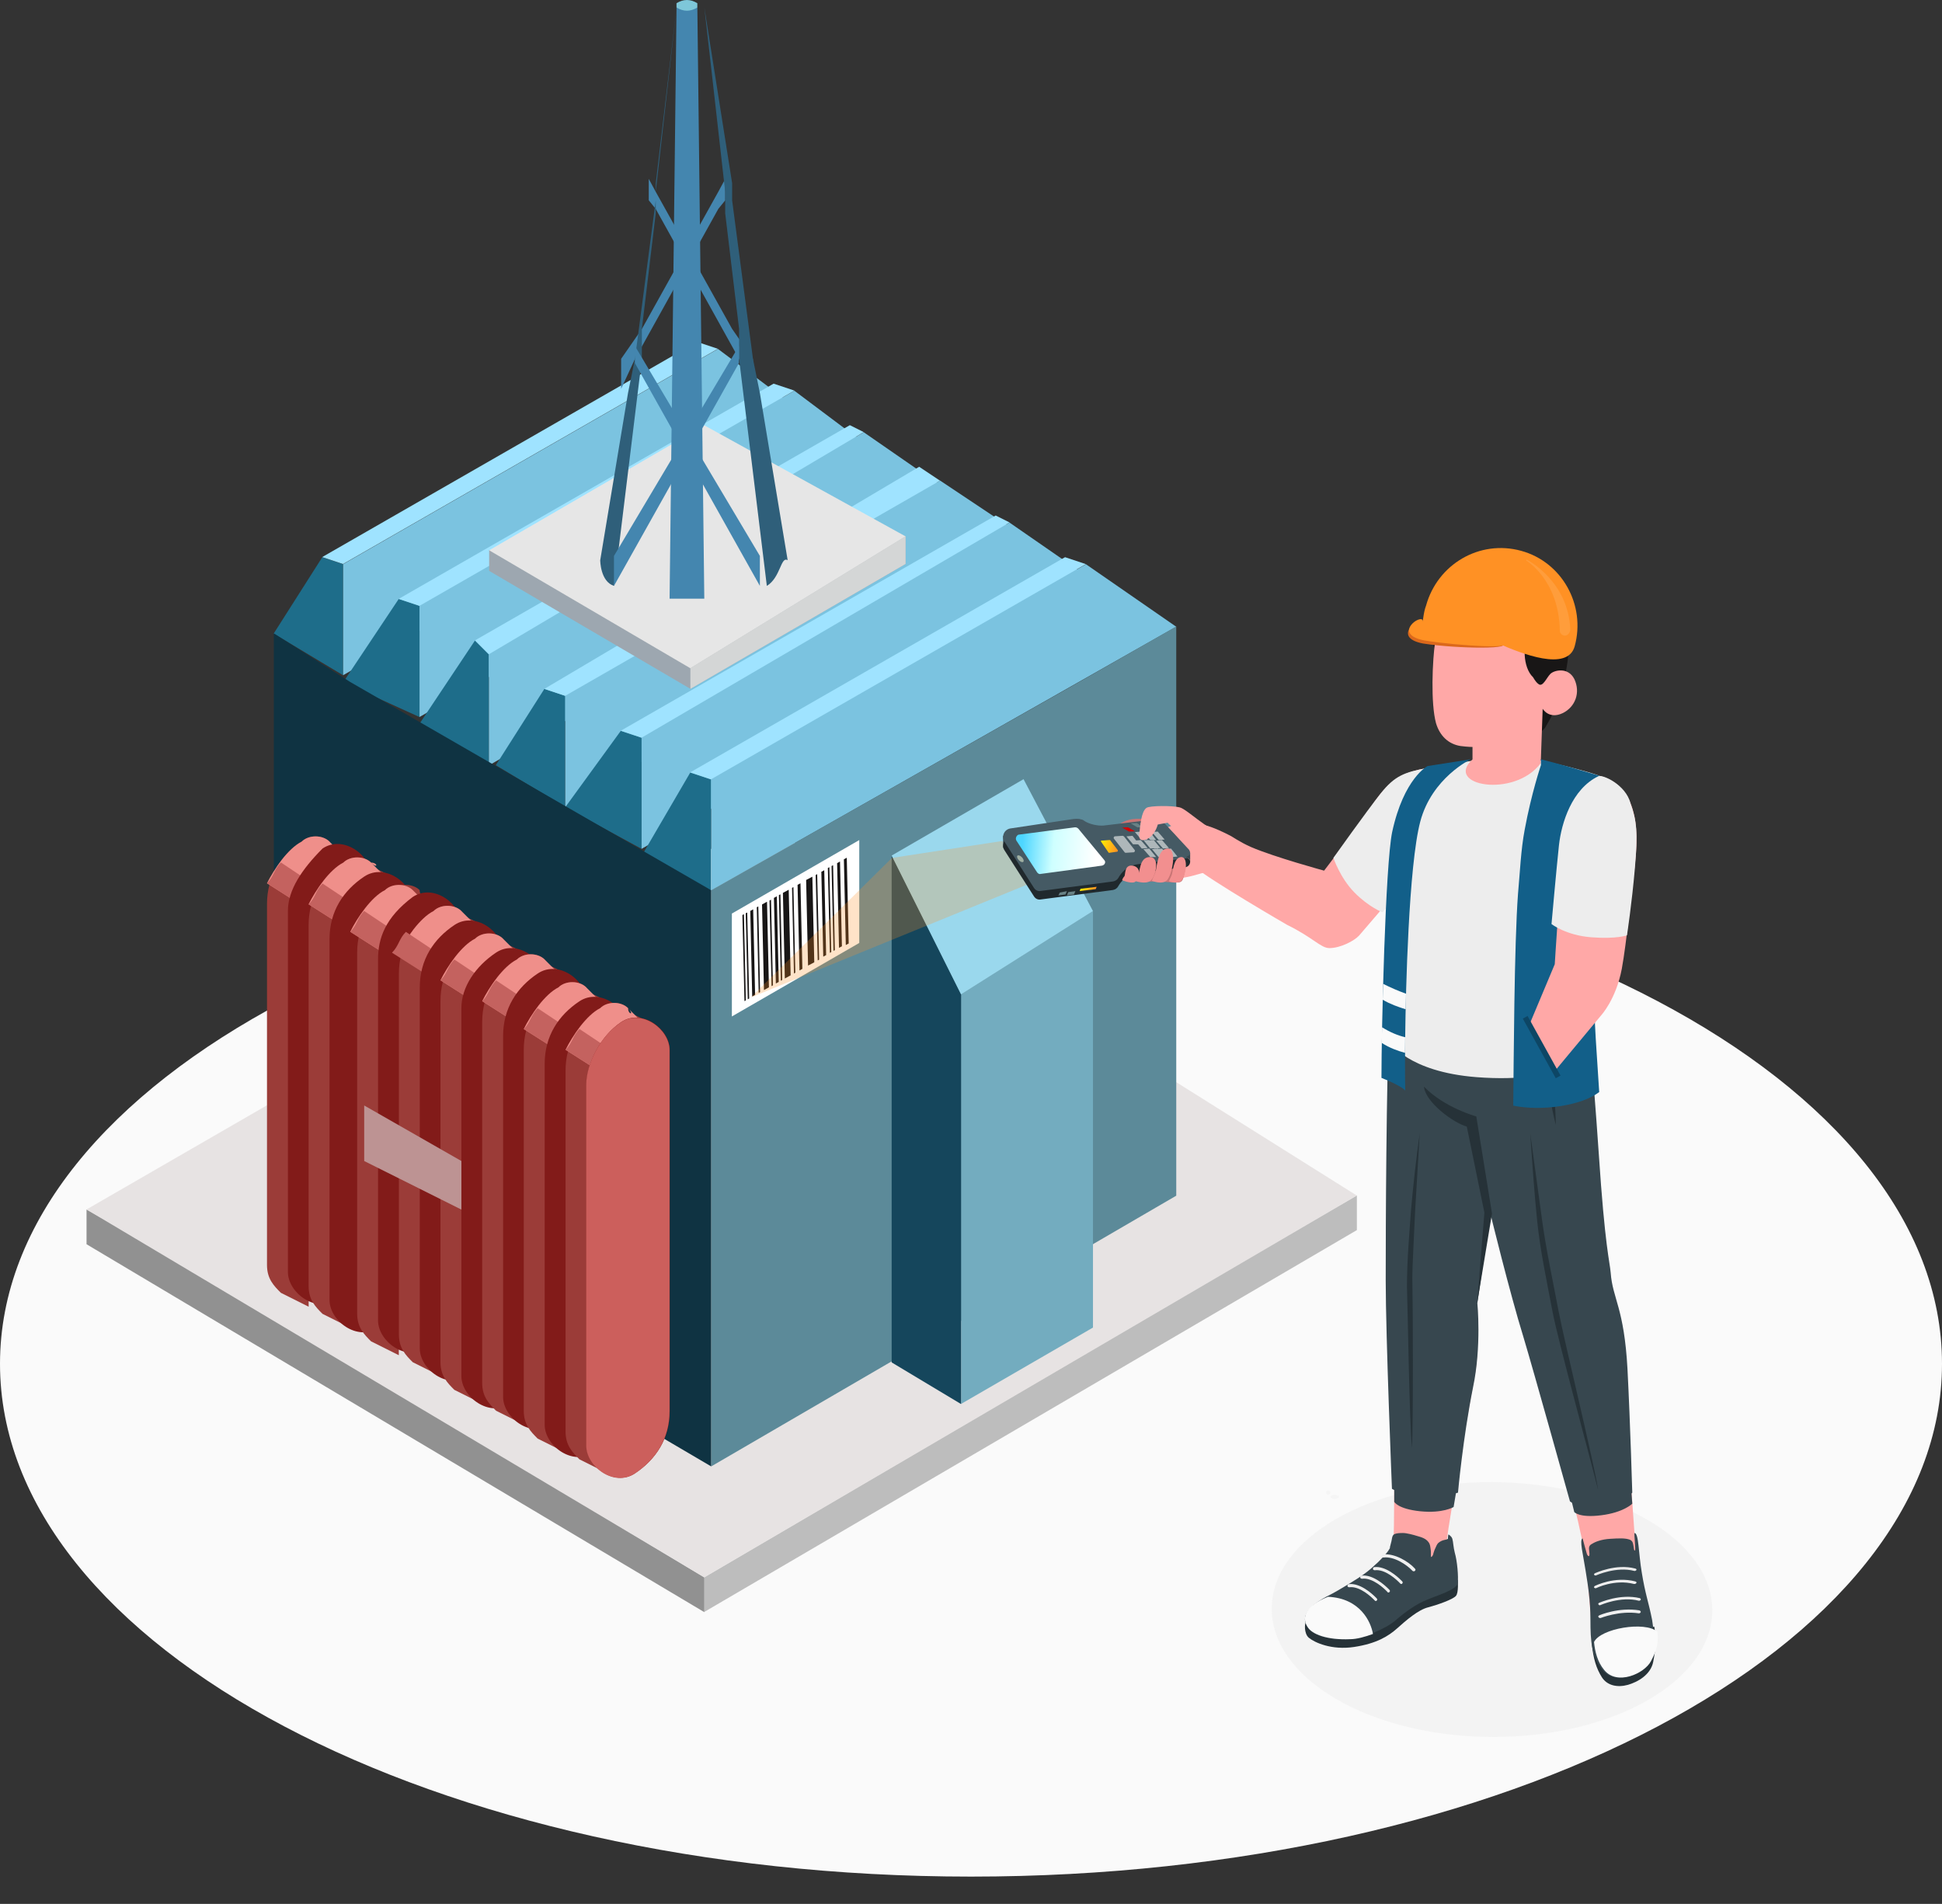 <svg width="356" height="349" viewBox="0 0 356 349" fill="none" xmlns="http://www.w3.org/2000/svg">
<rect x="0" y="0" width="356" height="349" fill="#333333" stroke="none"/>
<path d="M178 344C276.273 344 356 301.956 356 250C356 198.044 276.273 156 178 156C79.727 156 0 198.044 0 250C0 301.956 79.727 344 178 344Z" fill="#FAFAFA"/>
<path d="M224.56 233.123L129.121 289.113V295.476L248.737 225.488V219.125L224.56 233.123Z" fill="#BDBDBD"/>
<path d="M129.117 289.162V295.525L15.863 228.081V221.719L36.223 233.171L129.117 289.162Z" fill="#919191"/>
<path d="M248.733 219.161L129.117 289.149L15.863 221.706L139.297 150.445L248.733 219.161Z" fill="#E7E3E3"/>
<path d="M62.893 123.781L50.168 116.146L59.075 102.148L62.893 103.421V123.781Z" fill="#1E6D8A"/>
<path d="M131.618 63.965L62.902 103.413V123.773L146.888 75.417L131.618 63.965Z" fill="#7BC3E0"/>
<path d="M62.882 103.389L59.065 102.116L127.78 62.668L131.598 63.941L62.882 103.389Z" fill="#9FE3FF"/>
<path d="M76.902 131.441L62.904 125.079L73.085 109.809L76.902 111.081V131.441Z" fill="#1E6D8A"/>
<path d="M145.62 71.625L76.904 111.073V131.433L160.89 83.078L145.62 71.625Z" fill="#7BC3E0"/>
<path d="M76.915 111.049L73.098 109.776L141.813 70.328L145.631 71.601L76.915 111.049Z" fill="#9FE3FF"/>
<path d="M89.612 140.323L76.887 132.688L87.067 117.418L89.612 119.963V140.323Z" fill="#1E6D8A"/>
<path d="M158.337 79.234L89.621 119.955V140.315L174.88 90.687L158.337 79.234Z" fill="#7BC3E0"/>
<path d="M89.621 119.93L87.076 117.386L155.792 77.938L158.337 79.21L89.621 119.93Z" fill="#9FE3FF"/>
<path d="M103.612 147.91L90.887 140.275L99.794 126.277L103.612 127.55V147.91Z" fill="#1E6D8A"/>
<path d="M172.337 88.094L103.621 127.542V147.902L187.607 98.274L172.337 88.094Z" fill="#7BC3E0"/>
<path d="M103.601 127.555L99.783 126.283L168.499 85.562L172.317 88.108L103.601 127.555Z" fill="#9FE3FF"/>
<path d="M117.615 155.609L103.617 147.974L113.797 133.977L117.615 135.249V155.609Z" fill="#1E6D8A"/>
<path d="M185.06 95.793L117.617 135.241V155.601L201.603 107.246L185.06 95.793Z" fill="#7BC3E0"/>
<path d="M117.628 135.217L113.811 133.944L182.526 94.496L185.071 95.769L117.628 135.217Z" fill="#9FE3FF"/>
<path d="M130.352 163.25L117.627 156.887L126.535 141.617L130.352 142.89V163.25Z" fill="#1E6D8A"/>
<path d="M199.077 103.434L130.361 142.882V163.242L215.62 114.886L199.077 103.434Z" fill="#7BC3E0"/>
<path d="M130.341 142.857L126.523 141.585L195.239 102.137L199.057 103.409L130.341 142.857Z" fill="#9FE3FF"/>
<path d="M197.81 125.016L130.367 163.192V268.81L215.626 219.182V114.836L197.81 125.016Z" fill="#5C8A99"/>
<path d="M130.362 163.185V268.803L50.193 221.72V116.102L64.191 125.009L130.362 163.185Z" fill="#0F3342"/>
<path d="M176.184 182.274V257.352L200.361 243.355V167.004L176.184 182.274Z" fill="#73ACBF"/>
<path d="M134.164 168.593V180.046L155.889 168.683V157.23L134.164 168.593Z" fill="#73ACBF"/>
<path d="M176.18 182.302L163.455 156.852V249.745L176.18 257.38V182.302Z" fill="#15465C"/>
<path d="M163.455 156.83L187.633 142.832L200.358 167.01L176.18 182.28L163.455 156.83Z" fill="#9AD8ED"/>
<path d="M64.216 156.82L61.67 155.547C61.67 155.547 60.398 155.547 60.398 154.275C59.126 153.002 56.58 153.002 55.308 154.275C51.49 156.82 48.945 160.637 48.945 165.727V231.898C48.945 234.443 50.218 235.716 51.49 236.988L56.581 239.533V236.988C56.581 236.988 56.58 236.988 57.853 236.988C61.67 234.443 64.216 230.626 64.216 225.536V160.637V156.82Z" fill="#9B3C38"/>
<path d="M60.398 154.275C59.126 153.002 56.58 153.002 55.308 154.275C52.763 155.547 50.218 159.365 48.945 161.91L62.943 170.817V160.637V156.82L60.398 154.275Z" fill="#EF8F8A"/>
<path d="M51.49 158.098C50.218 159.37 50.218 160.643 48.945 161.915L62.943 170.823V165.733L51.49 158.098Z" fill="#C4625F"/>
<path d="M52.779 166.984V233.154C52.779 236.972 57.869 240.79 61.687 238.245C65.504 235.7 68.049 231.882 68.049 226.792V160.621C68.049 156.804 62.959 152.986 59.142 155.531C55.324 159.349 52.779 163.166 52.779 166.984Z" fill="#821B19"/>
<path d="M71.844 160.671L69.299 159.399C69.299 159.399 68.027 159.399 68.027 158.126C66.754 156.854 64.209 156.854 62.937 158.126C59.119 160.671 56.574 164.489 56.574 169.579V235.75C56.574 238.295 57.847 239.567 59.119 240.84L64.209 243.385V240.84C64.209 240.84 64.209 240.84 65.482 240.84C69.299 238.295 71.844 234.477 71.844 229.387V164.489V160.671Z" fill="#9B3C38"/>
<path d="M68.027 158.126C66.754 156.854 64.209 156.854 62.937 158.126C60.392 159.399 57.847 163.216 56.574 165.761L70.572 174.669V164.489V160.671L68.027 158.126C69.299 159.399 69.299 158.126 68.027 158.126Z" fill="#EF8F8A"/>
<path d="M59.119 161.953C57.847 163.226 57.847 164.498 56.574 165.771L70.572 174.678V169.588L59.119 161.953Z" fill="#C4625F"/>
<path d="M60.408 172.136V238.307C60.408 242.124 65.498 245.942 69.316 243.397C73.133 240.852 75.678 237.034 75.678 231.944V165.773C75.678 161.956 70.588 158.138 66.771 160.683C62.953 163.228 60.408 167.046 60.408 172.136Z" fill="#821B19"/>
<path d="M80.743 165.71L78.198 164.438C78.198 164.438 76.925 164.438 76.925 163.165C75.653 161.893 73.108 161.893 71.835 163.165C68.018 165.71 65.473 169.528 65.473 174.618V240.789C65.473 243.334 66.745 244.606 68.018 245.879L73.108 248.424V245.879C73.108 245.879 73.108 245.879 74.38 245.879C78.198 243.334 80.743 239.516 80.743 234.426V169.528V165.71Z" fill="#9B3C38"/>
<path d="M75.66 163.165C74.387 161.893 71.842 161.893 70.57 163.165C68.025 164.438 65.48 168.255 64.207 170.8L78.205 179.708V169.528V165.71L75.66 163.165C76.932 163.165 76.932 163.165 75.66 163.165Z" fill="#EF8F8A"/>
<path d="M66.752 166.988C65.48 168.261 65.48 169.533 64.207 170.806L78.205 179.713V174.623L66.752 166.988Z" fill="#C4625F"/>
<path d="M69.301 175.874V242.045C69.301 245.863 74.391 249.68 78.208 247.135C82.026 244.59 84.571 240.773 84.571 235.683V169.512C84.571 165.694 79.481 161.877 75.663 164.422C70.573 168.239 69.301 172.057 69.301 175.874Z" fill="#821B19"/>
<path d="M88.395 169.542L85.85 168.27C85.85 168.27 84.578 168.27 84.578 166.997C83.305 165.725 80.76 165.725 79.488 166.997C75.67 169.542 73.125 173.36 73.125 178.45V244.621C73.125 247.166 74.397 248.438 75.67 249.711L80.76 252.256V249.711C80.76 249.711 80.76 249.711 82.033 249.711C85.85 247.166 88.395 243.348 88.395 238.258V173.36V169.542Z" fill="#9B3C38"/>
<path d="M84.578 166.997C83.305 165.725 80.76 165.725 79.488 166.997C76.942 168.27 74.397 172.087 73.125 174.632L87.123 183.54V173.36V169.542L84.578 166.997Z" fill="#EF8F8A"/>
<path d="M74.404 170.82C73.132 172.093 73.132 173.365 71.859 174.638L85.857 183.545V178.455L74.404 170.82Z" fill="#C4625F"/>
<path d="M76.953 181.007V247.178C76.953 250.995 82.043 254.813 85.861 252.268C89.678 249.723 92.224 245.905 92.224 240.815V174.645C92.224 170.827 87.133 167.009 83.316 169.555C79.498 172.1 76.953 175.917 76.953 181.007Z" fill="#821B19"/>
<path d="M96.014 174.605L93.469 173.332C93.469 173.332 92.197 173.332 92.197 172.06C90.924 170.787 88.379 170.787 87.107 172.06C83.289 174.605 80.744 178.422 80.744 183.513V249.683C80.744 252.228 82.017 253.501 83.289 254.773L88.379 257.318V254.773C88.379 254.773 88.379 254.773 89.652 254.773C93.469 252.228 96.014 248.411 96.014 243.321V178.422V174.605Z" fill="#9B3C38"/>
<path d="M92.197 172.06C90.924 170.787 88.379 170.787 87.107 172.06C84.562 173.332 82.017 177.15 80.744 179.695L94.742 188.603V178.422V174.605L92.197 172.06Z" fill="#EF8F8A"/>
<path d="M83.289 175.883C82.017 177.155 82.017 178.428 80.744 179.7L94.742 188.608V183.518L83.289 175.883Z" fill="#C4625F"/>
<path d="M84.578 184.797V252.24C84.578 256.058 89.668 259.876 93.486 257.33C97.303 254.785 99.848 250.968 99.848 245.878V179.707C99.848 175.89 94.758 172.072 90.941 174.617C87.123 177.162 84.578 180.98 84.578 184.797Z" fill="#821B19"/>
<path d="M103.663 178.433L101.118 177.16C101.118 177.16 99.845 177.16 99.845 175.888C98.573 174.615 96.028 174.615 94.755 175.888C90.938 178.433 88.393 182.251 88.393 187.341V253.511C88.393 256.056 89.665 257.329 90.938 258.601L96.028 261.146V258.601C96.028 258.601 96.028 258.601 97.3 258.601C101.118 256.056 103.663 252.239 103.663 247.149V182.251V178.433Z" fill="#9B3C38"/>
<path d="M99.845 175.888C98.573 174.615 96.028 174.615 94.755 175.888C92.21 177.16 89.665 180.978 88.393 183.523L102.39 192.431V182.251V178.433L99.845 175.888C99.845 177.16 99.845 177.16 99.845 175.888Z" fill="#EF8F8A"/>
<path d="M90.938 179.711C89.665 180.983 89.665 182.256 88.393 183.528L102.39 192.436V187.346L90.938 179.711Z" fill="#C4625F"/>
<path d="M92.227 189.898V256.069C92.227 259.886 97.317 263.704 101.134 261.159C104.952 258.614 107.497 254.796 107.497 249.706V183.535C107.497 179.718 102.407 175.9 98.589 178.445C94.772 180.99 92.227 184.808 92.227 189.898Z" fill="#821B19"/>
<path d="M111.284 183.538L108.739 182.266C108.739 182.266 107.466 182.266 107.466 180.993C106.194 179.721 103.649 179.721 102.376 180.993C98.559 183.538 96.014 187.356 96.014 192.446V258.617C96.014 261.162 97.286 262.434 98.559 263.707L103.649 266.252V263.707C103.649 263.707 103.649 263.707 104.921 263.707C108.739 261.162 111.284 257.344 111.284 252.254V187.356V183.538Z" fill="#9B3C38"/>
<path d="M107.466 180.993C106.194 179.721 103.649 179.721 102.376 180.993C99.831 182.266 97.286 186.083 96.014 188.629L110.011 197.536V187.356V183.538L107.466 180.993Z" fill="#EF8F8A"/>
<path d="M98.559 184.816C97.286 186.089 97.286 187.361 96.014 188.634L110.011 197.542V192.452L98.559 184.816Z" fill="#C4625F"/>
<path d="M99.848 195.003V261.174C99.848 264.992 104.938 268.809 108.755 266.264C112.573 263.719 115.118 259.901 115.118 254.811V188.641C115.118 184.823 110.028 181.006 106.21 183.551C102.393 186.096 99.848 189.913 99.848 195.003Z" fill="#821B19"/>
<path d="M118.946 187.343L116.401 186.071C116.401 186.071 115.128 186.071 115.128 184.798C113.856 183.526 111.311 183.526 110.038 184.798C106.221 187.343 103.676 191.161 103.676 196.251V262.422C103.676 264.967 104.948 266.239 106.221 267.512L111.311 270.057V267.512C111.311 267.512 111.311 267.512 112.583 267.512C116.401 264.967 118.946 261.149 118.946 256.059V191.161V187.343Z" fill="#9B3C38"/>
<path d="M115.128 184.798C113.856 183.526 111.311 183.526 110.038 184.798C107.493 186.071 104.948 189.888 103.676 192.433L117.674 201.341V191.161V187.343L115.128 184.798C116.401 186.071 115.128 186.071 115.128 184.798Z" fill="#EF8F8A"/>
<path d="M106.221 188.621C104.948 189.894 104.948 191.166 103.676 192.439L117.674 201.346V196.256L106.221 188.621Z" fill="#C4625F"/>
<path d="M107.51 198.808V264.979C107.51 268.796 112.6 272.614 116.417 270.069C120.235 267.524 122.78 263.706 122.78 258.616V192.445C122.78 188.628 117.69 184.81 113.872 187.355C110.055 189.9 107.51 194.99 107.51 198.808Z" fill="#821B19"/>
<path d="M84.579 212.825V221.732L66.764 212.825V202.645L84.579 212.825Z" fill="#BD9393"/>
<path d="M107.469 198.851V265.022C107.469 268.839 112.559 272.657 116.376 270.112C120.194 267.567 122.739 263.749 122.739 258.659V192.488C122.739 188.671 117.649 184.853 113.831 187.398C110.014 189.943 107.469 195.033 107.469 198.851Z" fill="#CC5F5C"/>
<path d="M126.571 126.28L89.668 104.648V100.83L166.019 98.285V103.375L126.571 126.28Z" fill="#9DA7B0"/>
<path d="M126.571 122.507L89.668 100.874L129.116 77.969L166.019 98.329L126.571 122.507Z" fill="#E6E6E6"/>
<path d="M126.562 122.463V126.28L166.01 103.375V98.285L126.562 122.463Z" fill="#D4D6D6"/>
<path d="M132.953 36.716L131.68 38.287L116.41 65.775L113.865 71.272V65.775L117.683 60.277L131.68 35.145L132.953 32.789V36.716Z" fill="#4486AF"/>
<path d="M138.015 71.272L135.47 65.775L120.2 38.287L118.928 36.716V32.789L120.2 35.145L134.198 60.277L138.015 65.775V71.272Z" fill="#4486AF"/>
<path d="M124.029 1.379L120.211 35.15V39.077L117.666 60.282V65.779L112.576 107.404C110.031 106.619 110.031 102.692 110.031 102.692L115.121 72.062L116.394 65.779L120.211 36.721V33.579L124.029 1.379Z" fill="#2F5F7A"/>
<path d="M140.574 107.404L135.484 65.779V60.282L132.939 39.077V35.15L129.121 1.379L134.211 33.579V36.721L138.029 65.779L139.301 72.062L144.391 102.692C143.119 101.906 143.119 105.833 140.574 107.404Z" fill="#2F5F7A"/>
<path d="M129.109 109.744C127.836 109.744 126.564 109.744 125.291 109.744C124.019 109.744 122.746 109.744 122.746 109.744L124.019 1.363H127.836L129.109 109.744Z" fill="#4486AF"/>
<path d="M124.014 0.589C125.286 -0.196 126.559 -0.196 127.831 0.589V1.374C126.559 2.16 125.286 2.16 124.014 1.374V0.589C124.014 1.374 124.014 1.374 124.014 0.589Z" fill="#7EC7D9"/>
<path d="M112.551 107.403L135.456 66.563V63.422L112.551 101.905V107.403Z" fill="#4486AF"/>
<path d="M139.298 107.403L116.393 66.563V63.422L139.298 101.905V107.403Z" fill="#4486AF"/>
<path d="M157.516 172.853L134.164 186.325V167.464L157.516 153.992V172.853Z" fill="white"/>
<path d="M146.739 161.913L146.206 162.202L146.559 177.895L147.091 177.606L146.739 161.913ZM137.081 183.18L137.335 183.035L136.981 167.273L136.702 167.418L137.081 183.18ZM138.071 166.692L137.539 166.982L137.891 182.675L138.423 182.385L138.071 166.692ZM141.44 180.766L141.694 180.621L141.341 164.928L141.062 165.074L141.44 180.766ZM136.473 183.518L136.726 183.373L136.372 167.587L136.093 167.733L136.473 183.518ZM142.405 164.303L141.873 164.592L142.225 180.285L142.757 179.995L142.405 164.303ZM143.064 163.94L142.785 164.086L143.137 179.779L143.39 179.634L143.064 163.94ZM139.009 166.162L138.73 166.307L139.082 182L139.335 181.855L139.009 166.162ZM140.605 165.292L139.693 165.799L140.045 181.492L140.958 180.985L140.605 165.292ZM152.72 158.606L152.441 158.751L152.79 174.305L153.043 174.16L152.72 158.606ZM149.904 176.06L150.158 175.916L149.806 160.246L149.527 160.391L149.904 176.06ZM152.131 174.667L152.384 174.523L152.035 158.969L151.756 159.114L152.131 174.667ZM151.098 159.522L150.566 159.812L150.915 175.366L151.447 175.076L151.098 159.522ZM153.804 173.75L154.336 173.46L153.987 157.929L153.455 158.219L153.804 173.75ZM154.697 157.519L155.049 173.235L155.582 172.946L155.229 157.23L154.697 157.519ZM145.545 178.451L145.798 178.306L145.446 162.613L145.193 162.758L145.545 178.451ZM148.129 177.003L149.27 176.399L148.918 160.706L147.777 161.31L148.129 177.003ZM144.584 163.096L143.52 163.675L143.872 179.368L144.937 178.789L144.584 163.096Z" fill="#181616"/>
<path opacity="0.25" d="M313.889 295.261C313.959 282.36 295.937 271.803 273.635 271.682C251.334 271.561 233.199 281.921 233.129 294.823C233.059 307.725 251.081 318.282 273.382 318.403C295.684 318.524 313.819 308.163 313.889 295.261Z" fill="#E0E0E0"/>
<path d="M183.698 154.168L163.508 157.266L137.629 182.844L188.563 162.046L188.298 160.718C188.475 159.479 187.856 158.24 186.971 157.266C185.91 155.938 185.202 155.584 183.698 154.168Z" fill="#FF9124" fill-opacity="0.25"/>
<path d="M184.019 155.549L183.889 155.298V153.211H184.668L184.019 155.549Z" fill="#37474F"/>
<path d="M225.319 155.924C225.409 158.746 231.166 157.036 218.931 160.457C212.184 162.339 210.385 159.003 210.385 156.18C210.385 153.358 213.623 150.963 217.762 150.877C221.9 150.792 225.319 153.101 225.319 155.924Z" fill="#FFA8A7"/>
<path d="M217.224 159.655C216.531 162.964 216.964 161.354 208.999 161.622C200.687 160.192 207.44 159.029 203.371 154.111C204.064 150.803 206.921 149.372 211.336 150.445C214.453 151.339 218.263 154.737 217.224 159.655Z" fill="#C97575"/>
<path d="M261.816 140.742C257.506 141.535 254.955 142.504 251.525 147.615C248.622 151.932 242.729 159.598 242.729 159.598C242.729 159.598 233.669 157.131 229.359 155.28C226.984 154.223 226.104 153.43 225.137 152.99C215.373 148.055 218.628 154.047 217.396 156.25C218.276 157.483 216.517 157.395 218.716 158.717C221.97 161.448 235.941 169.534 235.941 169.534C240.766 171.903 242.119 173.796 243.703 173.796C245.726 173.796 248.27 172.462 249.15 171.493C252.58 167.528 259.705 159.157 259.705 159.157L261.816 140.742Z" fill="#FFA8A7"/>
<path d="M218.177 157.927C218.177 158.449 217.824 158.883 217.293 158.97C213.932 159.405 210.659 159.666 208.536 160.014C206.501 160.275 205.44 161.666 204.998 162.449C204.821 162.797 204.467 163.057 204.025 163.144L190.756 164.884C190.225 164.971 189.783 164.71 189.518 164.275L184.122 155.84C183.768 155.318 183.857 154.709 184.122 154.188C184.387 153.753 184.741 153.492 185.272 153.405L196.329 151.753C196.771 151.666 197.744 151.579 198.098 151.753C198.363 151.753 198.629 151.927 198.717 152.014C199.602 152.622 201.194 152.97 202.255 152.883L206.855 152.361L207.651 152.275L208.093 152.188L209.066 152.101L209.863 152.014L210.393 151.927L210.836 151.84H210.924L211.632 151.753H211.72C212.162 151.753 212.693 151.927 212.959 152.275L217.027 156.622L217.558 157.144L217.735 157.318C218.089 157.492 218.177 157.753 218.177 157.927Z" fill="#20292D"/>
<path d="M218.177 156.41C218.177 156.76 218 157.022 217.734 157.198C217.645 157.285 217.467 157.373 217.29 157.373C213.917 157.81 210.722 158.073 208.592 158.423C206.551 158.686 205.486 160.086 205.042 160.874C204.864 161.224 204.509 161.487 204.066 161.574L190.752 163.325C190.22 163.412 189.776 163.15 189.51 162.712L184.096 154.221C183.563 153.259 184.096 152.033 185.25 151.858L196.344 150.195C196.788 150.107 197.764 150.02 198.119 150.195C198.385 150.195 198.652 150.37 198.74 150.457C199.628 151.07 201.225 151.42 202.29 151.333L211.876 150.195C212.408 150.107 212.941 150.282 213.296 150.72L218 155.797C218.089 155.972 218.177 156.147 218.177 156.41Z" fill="#455A64"/>
<path d="M186.332 154.107L190.141 159.948C190.314 160.117 190.487 160.287 190.747 160.202L202.001 158.678C202.521 158.594 202.78 158.001 202.434 157.663L197.673 151.906C197.5 151.737 197.326 151.652 197.067 151.652L186.678 153.007C186.332 153.176 186.072 153.684 186.332 154.107Z" fill="url(#paint0_linear_1365_5791)"/>
<path d="M201.85 154.293L203.18 156.224C203.18 156.326 203.275 156.326 203.37 156.326L204.795 156.123C204.89 156.123 204.985 155.92 204.89 155.818L203.56 154.09C203.56 153.988 203.465 153.988 203.37 153.988L202.04 154.09C201.85 154.09 201.755 154.09 201.85 154.293Z" fill="url(#paint1_linear_1365_5791)"/>
<path d="M210.872 157.109L209.605 155.655L210.677 155.551L211.943 157.109H210.872Z" fill="#AEB7BA"/>
<path d="M209.313 155.551L208.047 154.09L209.118 153.992L210.385 155.453L209.313 155.551Z" fill="#AEB7BA"/>
<path d="M207.704 154.77L206.488 153.315L207.61 153.211L208.826 154.77H207.704Z" fill="#AEB7BA"/>
<path d="M212.378 157.109L211.162 155.648L212.284 155.551L213.5 157.012L212.378 157.109Z" fill="#AEB7BA"/>
<path d="M210.872 155.551L209.605 153.992H210.677L211.943 155.447L210.872 155.551Z" fill="#AEB7BA"/>
<path d="M209.313 153.992L208.047 152.531L209.118 152.434L210.385 153.895L209.313 153.992Z" fill="#AEB7BA"/>
<path d="M213.208 157.109L211.941 155.648L213.013 155.551L214.279 157.012L213.208 157.109Z" fill="#AEB7BA"/>
<path d="M211.598 155.551L210.383 154.09L211.505 153.992L212.721 155.453L211.598 155.551Z" fill="#AEB7BA"/>
<path d="M210.872 153.992L209.605 152.538L210.774 152.434L211.943 153.992H210.872Z" fill="#AEB7BA"/>
<path d="M214.768 157.109L213.502 155.648L214.671 155.551L215.84 157.012L214.768 157.109Z" fill="#AEB7BA"/>
<path d="M213.208 155.551L211.941 154.096L213.013 153.992L214.279 155.447L213.208 155.551Z" fill="#AEB7BA"/>
<path d="M212.428 153.992L211.162 152.531L212.234 152.434L213.5 153.895L212.428 153.992Z" fill="#AEB7BA"/>
<path d="M206.975 152.432L205.709 151.704L206.781 151.652L208.047 152.38L206.975 152.432Z" fill="#D40000"/>
<path d="M208.483 151.654L207.268 150.927L208.39 150.875L209.605 151.654H208.483Z" fill="#698286"/>
<path d="M210.093 151.654L208.826 150.927L209.898 150.875L211.164 151.602L210.093 151.654Z" fill="#698286"/>
<path d="M210.819 151.654L209.604 150.927L210.726 150.875L211.941 151.654H210.819Z" fill="#698286"/>
<path d="M206.099 156.145L204.221 153.761C204.05 153.578 204.221 153.303 204.392 153.303L205.757 153.211C205.928 153.211 206.013 153.303 206.099 153.394L207.976 155.778C208.147 155.961 207.976 156.236 207.805 156.236L206.355 156.328C206.355 156.328 206.184 156.328 206.099 156.145Z" fill="#AEB7BA"/>
<path d="M200.869 162.982L197.916 163.342L198.08 162.922L201.033 162.562L200.869 162.982Z" fill="url(#paint2_linear_1365_5791)"/>
<path d="M195.578 163.355L194.279 163.615L194.02 164.135L195.318 163.962L195.578 163.355Z" fill="#698286"/>
<path d="M195.838 163.529L195.578 164.135L196.877 163.962L197.137 163.355L195.838 163.529Z" fill="#698286"/>
<path d="M187.585 157.979C187.744 157.834 187.633 157.463 187.337 157.15C187.042 156.838 186.673 156.702 186.514 156.847C186.355 156.992 186.466 157.363 186.762 157.676C187.058 157.988 187.426 158.124 187.585 157.979Z" fill="#A0B0A3"/>
<path d="M224.412 153.099C220.92 151.825 217.607 148.343 216.263 148.003C214.92 147.663 210.801 147.663 210.174 148.088C209.189 148.767 209.01 151.4 208.831 153.099C208.742 154.288 209.906 154.118 210.622 153.608C211.876 152.759 212.234 151.145 212.234 151.145L214.025 150.806C214.025 150.806 220.024 156.496 219.935 156.326C219.845 156.071 224.412 153.099 224.412 153.099Z" fill="#FFA8A7"/>
<path d="M208.045 161.482C208.045 161.482 209.929 162.155 210.871 161.482C211.813 160.809 212.755 157.105 210.777 157.105C208.799 157.105 208.987 160.051 208.61 160.472C208.233 160.893 208.045 161.482 208.045 161.482Z" fill="#F28F8F"/>
<path d="M205.707 161.348C205.707 161.348 207.045 161.938 207.905 161.741C208.765 161.446 209.53 159.086 207.714 158.693C205.994 158.398 206.376 160.463 206.089 160.659C205.803 160.954 205.707 161.348 205.707 161.348Z" fill="#F28F8F"/>
<path d="M214.279 161.555C214.279 161.555 215.78 162.123 216.53 161.46C217.28 160.797 218.031 157.105 216.53 157.105C215.03 157.2 215.03 160.04 214.748 160.513C214.467 161.081 214.279 161.555 214.279 161.555Z" fill="#F28F8F"/>
<path d="M211.16 161.458C211.16 161.458 212.994 162.24 213.91 161.371C214.827 160.502 215.91 155.461 213.994 155.548C212.077 155.635 212.077 159.459 211.744 160.067C211.41 160.763 211.16 161.458 211.16 161.458Z" fill="#F28F8F"/>
<path d="M218.176 156.332V157.891C218.176 157.631 218.02 157.458 217.708 157.284L217.396 157.111C217.864 156.938 218.176 156.678 218.176 156.332Z" fill="#37474F"/>
<path d="M299.648 281.345C299.205 274.865 298.939 272.29 298.318 260.66C298.229 257.642 298.14 254.535 297.963 251.694C297.253 242.195 296.1 239.886 295.213 236.602C294.415 233.317 293.705 227.191 292.463 206.772C291.754 195.409 290.157 189.106 288.649 183.602H259.377C256.362 196.474 255.475 224.262 255.563 237.489C255.652 244.237 255.652 279.126 255.475 281.878C255.297 284.808 253.789 286.672 252.636 287.915C250.241 290.49 248.467 291.555 245.451 293.863C245.895 295.017 252.193 295.017 254.055 294.129C256.894 292.709 260.619 290.401 261.595 289.691C264.079 287.826 265.143 285.163 265.232 282.411L265.321 281.701C265.409 280.103 269.49 256.932 270.465 251.427C271.264 247.166 270.377 238.821 270.377 238.821L273.481 218.402C273.481 218.402 277.029 231.985 278.892 240.242C280.311 246.278 283.682 255.866 285.899 265.543C288.472 275.397 288.738 276.285 290.246 283.299C291.044 286.85 291.754 300.965 292.552 303.451C295.302 311.352 301.955 306.026 302.309 301.675C302.664 298.746 299.737 282.766 299.648 281.345Z" fill="#FFA8A7"/>
<path d="M239.363 297.5C239.184 297.5 239.005 299.387 239.901 300.196C240.977 301.095 244.114 302.533 248.238 301.904C252.362 301.275 254.513 299.927 256.127 298.488C257.74 297.05 259.981 295.073 261.864 294.623C263.567 294.174 266.346 293.185 266.884 292.556C267.422 292.017 267.243 289.59 267.243 289.59L239.363 297.5Z" fill="#263238"/>
<path d="M265.52 281.279C265.52 281.279 266.055 281.542 266.234 282.068C266.412 282.681 266.412 283.558 266.68 284.61C267.126 286.101 267.394 289.081 267.215 290.221C267.037 291.449 263.288 292.501 261.503 293.29C259.719 293.991 257.577 295.481 255.792 297.06C253.917 298.638 249.901 300.303 247.224 300.479C243.119 300.654 240.441 299.602 239.638 298.199C238.567 296.446 239.37 294.517 244.011 292.238C244.904 291.799 247.938 289.958 249.009 289.257C250.08 288.555 251.151 287.766 252.133 286.802C252.668 286.364 253.114 285.838 253.56 285.399C253.917 284.961 254.453 284.435 254.721 283.909C254.81 283.821 254.81 283.646 254.81 283.558C254.899 283.207 254.988 282.857 255.078 282.506C255.167 282.155 255.167 281.542 255.524 281.279C255.97 281.016 256.684 281.016 257.22 281.016C257.844 281.016 259.183 281.366 259.719 281.542C260.7 281.805 261.414 282.068 261.86 282.681C262.217 283.12 262.217 283.733 262.307 284.347C262.307 284.61 262.307 284.873 262.307 285.136C262.307 285.224 262.307 285.487 262.396 285.399C262.574 285.312 262.753 284.961 262.753 284.786C262.842 284.522 262.931 284.172 263.11 283.821C263.288 283.47 263.378 283.12 263.645 282.857C264.449 282.155 265.163 282.331 265.43 282.068C265.43 282.068 265.43 281.542 265.52 281.279Z" fill="#37474F"/>
<path d="M243.442 292.707C249.356 292.969 251.327 297.336 251.685 299.52C250.252 300.044 248.728 300.481 247.474 300.481C243.352 300.656 240.485 299.607 239.678 298.21C238.603 296.55 239.23 294.367 243.442 292.707Z" fill="#FAFAFA"/>
<path d="M252.199 293.484C252.284 293.484 252.284 293.484 252.369 293.403C252.454 293.321 252.539 293.158 252.369 292.995C251.518 292.099 249.308 290.144 247.267 290.388C247.097 290.388 247.012 290.551 247.012 290.714C247.012 290.877 247.182 290.959 247.352 290.959C249.222 290.714 251.348 292.67 252.028 293.403C252.028 293.403 252.113 293.484 252.199 293.484Z" fill="#F0F0F0"/>
<path d="M254.532 291.922C254.618 291.922 254.618 291.922 254.703 291.84C254.788 291.759 254.873 291.596 254.703 291.433C253.852 290.537 251.641 288.581 249.601 288.826C249.431 288.826 249.346 288.989 249.346 289.152C249.346 289.315 249.516 289.396 249.686 289.396C251.556 289.152 253.682 291.107 254.362 291.84C254.362 291.922 254.447 291.922 254.532 291.922Z" fill="#F0F0F0"/>
<path d="M256.872 290.367C256.957 290.367 256.957 290.367 257.042 290.286C257.127 290.204 257.212 290.041 257.042 289.878C256.192 288.982 253.981 287.027 251.941 287.271C251.771 287.271 251.686 287.434 251.686 287.597C251.686 287.76 251.856 287.841 252.026 287.841C253.896 287.597 256.022 289.552 256.702 290.286C256.702 290.286 256.787 290.367 256.872 290.367Z" fill="#F0F0F0"/>
<path d="M259.198 288.031C259.287 288.031 259.287 288.031 259.376 287.95C259.465 287.869 259.554 287.706 259.376 287.543C258.221 286.241 255.643 284.696 253.511 284.94C253.333 284.94 253.244 285.102 253.244 285.265C253.244 285.428 253.422 285.509 253.6 285.509C255.555 285.265 257.865 286.811 258.932 287.95C259.02 288.031 259.109 288.031 259.198 288.031Z" fill="#F0F0F0"/>
<path d="M291.818 301.43C292.09 304.078 292.635 305.843 293.632 307.432C294.63 309.021 296.534 309.374 298.439 308.845C300.252 308.315 302.61 306.991 303.064 304.608C303.517 302.224 303.698 300.636 303.245 298.164L291.818 301.43Z" fill="#263238"/>
<path d="M299.625 281.016C300.432 281.016 300.342 284.658 300.97 288.301C301.598 292.21 302.226 293.72 302.854 296.919C303.482 300.561 302.944 302.249 301.778 304.47C300.612 306.78 296.127 309.09 293.705 306.069C291.732 303.582 291.553 300.739 291.553 297.007C291.553 293.187 291.104 290.7 290.656 287.857C290.207 284.925 289.49 282.259 290.117 281.993C290.207 282.348 290.745 284.392 290.925 284.925C291.014 285.102 291.373 285.635 291.373 284.836C291.373 284.569 291.284 284.125 291.284 283.859C291.284 283.237 291.732 283.059 291.911 282.97C292.449 282.615 293.616 282.171 295.14 282.082C296.665 281.993 297.921 281.904 298.818 282.259C299.356 282.526 299.356 282.97 299.446 283.414C299.535 283.947 299.535 284.303 299.715 284.214C299.894 283.947 299.535 281.46 299.625 281.016Z" fill="#37474F"/>
<path d="M303.827 299.108C304.102 301.346 303.553 302.809 302.638 304.531C301.449 306.769 296.417 309.093 294.039 306.08C292.849 304.617 292.392 302.809 292.209 301.002C293.398 298.505 301.54 297.128 303.827 299.108Z" fill="#FAFAFA"/>
<path d="M293.317 296.602H293.407C293.407 296.602 296.914 295.196 300.421 295.743C300.601 295.743 300.691 295.665 300.781 295.508C300.781 295.352 300.691 295.274 300.511 295.196C296.824 294.571 293.227 296.055 293.137 296.133C292.957 296.211 292.957 296.367 293.047 296.445C293.047 296.523 293.227 296.602 293.317 296.602Z" fill="#F0F0F0"/>
<path d="M300.508 293.428C300.599 293.428 300.69 293.35 300.781 293.271C300.781 293.114 300.781 293.035 300.599 292.957C297.051 292.092 293.321 293.743 293.139 293.821C292.957 293.9 292.957 294.057 293.048 294.135C293.139 294.293 293.321 294.293 293.412 294.214C293.412 294.214 297.142 292.564 300.417 293.428C300.417 293.428 300.417 293.428 300.508 293.428Z" fill="#F0F0F0"/>
<path d="M299.701 290.352C299.79 290.352 299.878 290.276 299.967 290.199C300.056 290.046 299.967 289.97 299.79 289.893C295.973 288.899 292.512 290.658 292.335 290.734C292.246 290.811 292.157 290.964 292.246 291.04C292.334 291.117 292.512 291.193 292.601 291.117C292.601 291.117 295.973 289.435 299.523 290.352C299.612 290.352 299.612 290.352 299.701 290.352Z" fill="#F0F0F0"/>
<path d="M299.701 287.972C299.79 287.972 299.878 287.899 299.967 287.825C300.056 287.679 299.967 287.606 299.79 287.532C296.24 286.579 292.512 288.338 292.335 288.412C292.246 288.485 292.157 288.632 292.246 288.705C292.334 288.778 292.512 288.852 292.601 288.778C292.601 288.778 296.328 287.092 299.612 287.972C299.612 287.972 299.612 287.972 299.701 287.972Z" fill="#EBEBEB"/>
<path d="M290.439 183.69C291.494 191.664 291.846 193.614 293.077 211.423C294.221 228.7 295.088 231.181 295.264 233.308C295.616 238.092 297.727 239.687 298.343 250.94C298.87 261.218 299.222 273.622 299.222 273.622C299.222 273.622 297.036 275.926 293.165 276.28C289.559 276.634 287.8 275.217 287.8 275.217C287.8 275.217 281.115 251.205 279.268 245.092C276.717 236.852 273.199 222.41 273.199 222.41L270.824 238.89C270.824 238.89 271.615 246.775 270.032 254.307C268.185 263.521 267.271 273.622 267.271 273.622C267.271 273.622 263.875 274.597 260.796 274.331C256.574 273.888 255.167 272.913 255.167 272.913C255.167 272.913 254.023 244.915 254.023 234.725C254.023 224.536 254.111 199.55 254.727 183.602L290.439 183.69Z" fill="#37474F"/>
<path d="M273.508 222.456L270.63 204.655C270.63 204.655 264.788 203.069 261.039 199.191C261.301 202.099 266.532 205.889 268.886 206.506L272.113 222.28L270.78 238.935L273.508 222.456Z" fill="#263238"/>
<path d="M280.52 186.719C281.34 188.197 281.996 189.763 282.57 191.328C283.144 192.894 283.555 194.546 283.965 196.199C284.293 197.851 284.621 199.504 284.867 201.156C285.113 202.809 285.195 204.548 285.195 206.201C284.785 204.548 284.457 202.896 284.129 201.243C283.801 199.591 283.391 197.938 283.062 196.373C282.734 194.72 282.324 193.155 281.914 191.502C281.422 189.937 280.93 188.284 280.52 186.719Z" fill="#263238"/>
<path d="M282.859 187.5C283.725 188.313 284.418 189.217 285.111 190.211C285.803 191.204 286.409 192.198 286.929 193.192C287.449 194.276 287.968 195.361 288.314 196.445C288.661 197.529 289.007 198.704 289.094 199.969L287.535 196.806C287.016 195.812 286.496 194.728 285.977 193.734C285.457 192.74 284.937 191.656 284.331 190.662C283.898 189.578 283.379 188.584 282.859 187.5Z" fill="#263238"/>
<path d="M280.52 207.766C281.248 213.073 281.976 218.469 282.704 223.777C283.432 229.084 284.706 235.011 285.707 240.319C286.708 245.626 292.169 267.918 292.988 273.226C291.714 268.007 285.616 245.803 284.615 240.496C283.614 235.188 282.34 229.261 281.794 223.865C281.248 218.558 280.884 213.162 280.52 207.766Z" fill="#263238"/>
<path d="M260.258 207.766L259.423 221.872C259.339 224.179 259.172 226.574 259.089 228.881C259.005 231.187 258.838 233.583 258.922 235.89C259.005 238.196 259.089 260.731 258.838 265.433C258.337 260.199 258.087 240.592 257.92 235.89C257.92 231.099 258.337 226.397 258.671 221.695C259.089 217.081 259.59 212.468 260.258 207.766Z" fill="#263238"/>
<path d="M267.273 271.492L266.47 276.249C266.47 276.249 264.507 277.46 260.313 277.028C256.209 276.595 255.584 275.298 255.584 275.298V270.887C255.584 270.887 256.566 271.838 260.402 272.271C264.15 272.617 267.273 271.492 267.273 271.492Z" fill="#37474F"/>
<path d="M298.871 270.887L299.223 275.643C299.223 275.643 297.641 277.256 293.51 277.766C289.467 278.276 288.588 277.171 288.588 277.171L287.533 272.84C287.533 272.84 288.676 273.52 292.455 273.095C296.146 272.67 298.871 270.887 298.871 270.887Z" fill="#37474F"/>
<path d="M261.817 140.742C257.444 141.548 255.694 142.174 253.07 145.486C250.446 148.798 244.436 157.25 244.436 157.25C244.436 157.25 245.635 160.883 248.259 163.568C250.884 166.253 253.42 167.238 253.42 167.238L260.243 159.808L261.817 140.742Z" fill="#EDEDED"/>
<path d="M281.321 139.188C283.553 139.63 286.5 140.249 289.357 141.044C292.303 141.84 292.66 142.017 293.642 142.371C293.642 142.371 295.16 148.913 294.267 164.652C294.089 166.951 292.392 173.228 292.124 178.091C291.767 184.634 291.946 187.552 292.571 193.122C292.571 193.122 286.767 198.693 270.697 197.455C258.108 196.482 254.805 191.089 254.805 191.089C254.805 191.089 254.983 171.106 255.251 161.911C255.698 149.798 259.358 142.813 262.126 140.691L270.429 139.364L281.321 139.188Z" fill="#EDEDED"/>
<path d="M283.936 113.469C283.936 113.469 285.808 113.648 287 116.065C287.596 117.319 288.021 119.557 286.404 126.004C285.298 130.122 284.021 132.003 283.425 133.077C282.829 134.241 281.638 134.51 281.638 134.51L281.723 129.585L281.893 126.093C281.893 126.093 279.255 123.586 278.999 121.079C278.744 117.856 279.85 116.065 279.85 116.065L283.936 113.469Z" fill="#181616"/>
<path d="M285.197 113.799C284.752 110.983 281.191 107.622 274.424 107.259C268.905 106.987 265.789 108.985 263.741 112.164C261.604 115.525 263.118 119.703 263.118 119.703L280.567 118.522L285.197 113.799Z" fill="#181616"/>
<path d="M286.497 130.711C283.942 131.936 282.796 129.923 282.796 129.923L282.444 139.901C277.599 146.378 264.648 144.015 269.934 139.201V136.925C269.934 136.925 269.053 136.925 267.731 136.75C265.529 136.4 263.943 134.912 263.238 132.549C262.269 128.961 262.533 121.259 263.15 117.057C263.326 115.832 264.119 114.519 265.265 113.907C267.908 112.594 270.462 114.519 274.163 115.92C275.748 116.532 279.449 116.795 280.418 116.357C279.096 117.758 279.096 122.309 281.034 124.147C281.387 124.76 281.739 125.197 282.004 125.372C282.796 126.072 283.501 124.234 284.206 123.534C284.911 122.834 287.466 122.221 288.611 124.497C289.756 126.948 288.787 129.573 286.497 130.711Z" fill="#FFA8A7"/>
<path d="M269.609 139.188C269.609 139.188 262.494 142.55 260.359 150.601C258.225 158.653 257.691 181.922 257.602 189.532C257.513 197.141 257.602 199.972 257.602 199.972C257.602 199.972 257.602 199.353 253.244 197.583C253.244 188.647 253.956 158.653 255.201 152.548C257.335 142.638 261.693 140.426 261.693 140.426L269.609 139.188Z" fill="#125F89"/>
<path d="M253.553 180.348L253.471 183.26C254.883 184.095 256.36 184.594 257.684 185.012L257.746 182.156C256.334 181.655 254.877 181.016 253.553 180.348Z" fill="#FAFAFA"/>
<path d="M253.355 188.305C253.324 189.316 253.312 190.488 253.312 191.188C254.745 192.104 256.225 192.635 257.568 193.001C257.568 193.001 257.596 191.137 257.596 190.129C256.342 189.854 254.788 189.221 253.355 188.305Z" fill="#FAFAFA"/>
<path d="M282.48 139.188V140.255C282.48 140.255 280.729 145.412 279.503 152.081C278.803 155.727 278.628 159.995 278.278 163.819C277.577 173.066 277.49 195.119 277.402 202.677C282.655 203.744 289.921 202.677 293.161 200.187C292.548 190.05 291.935 184.804 292.46 177.157C293.073 169.154 296.312 154.126 293.248 142.211C290.534 141.411 286.069 140.077 282.48 139.188Z" fill="#125F89"/>
<path d="M293.486 142.305C290.026 144.355 287.187 149.882 286.655 155.141C286.034 160.401 285.012 176.752 285.012 176.752L280.443 187.64L285.012 196.347L293.486 186.157C293.486 186.157 296.236 183.222 297.3 177.606C298.187 172.792 299.074 163.432 299.695 158.618C300.227 153.893 300.937 144.444 293.486 142.305Z" fill="#FFA8A7"/>
<path d="M292.988 142.299C293.767 141.91 298.054 143.858 298.888 147.233C300.072 150.552 300.254 152.615 299.708 159.074C299.162 165.532 298.251 171.453 298.251 171.453C298.251 171.453 296.34 172.171 291.698 171.812C287.056 171.453 284.416 169.39 284.416 169.39C284.416 169.39 285.326 159.164 285.781 154.947C286.236 150.821 288.164 144.632 292.988 142.299Z" fill="#EDEDED"/>
<path d="M243.205 273.852C243.388 274.047 243.633 274.047 243.755 273.852C243.938 273.657 243.938 273.462 243.755 273.365C243.572 273.17 243.327 273.17 243.205 273.365C243.083 273.462 243.083 273.657 243.205 273.852Z" fill="#F5F5F5"/>
<path d="M244.152 274.637C244.499 274.832 244.96 274.832 245.191 274.637C245.538 274.442 245.538 274.247 245.191 274.15C244.845 273.955 244.383 273.955 244.152 274.15C243.806 274.247 243.806 274.54 244.152 274.637Z" fill="#F5F5F5"/>
<path d="M274.854 117.754C274.854 117.754 260.821 115.337 260.718 114.182C260.58 112.642 254.789 116.839 260.901 117.967C267.076 118.935 278.641 119.073 274.854 117.754Z" fill="#DB681B"/>
<path d="M261.42 111.014C261.164 111.658 261.004 112.527 260.907 113.234C259.59 119.796 270.295 116.03 274.685 117.961C278.917 119.828 287.349 123.176 288.662 118.478C290.745 110.915 286.333 103.01 278.854 100.972C271.216 98.871 263.503 103.451 261.42 111.014Z" fill="#FF9124"/>
<path d="M274.186 117.558C274.186 117.558 260.903 115.062 260.84 113.821C260.676 112.366 255.068 116.218 261.089 117.394C267.17 118.419 279.868 119.12 274.186 117.558Z" fill="#FF9124"/>
<g opacity="0.44">
<path d="M285.941 115.578C285.907 116.13 286.48 116.547 286.864 116.51C287.408 116.537 287.826 115.949 287.861 115.396C287.489 106.566 280.154 102.709 279.835 102.583L279.77 102.746C279.77 102.746 285.764 106.259 285.941 115.578Z" fill="#FFAC59"/>
</g>
<line x1="279.592" y1="186.477" x2="285.633" y2="197.412" stroke="#0D4665"/>
<defs>
<linearGradient id="paint0_linear_1365_5791" x1="185.037" y1="155.33" x2="204.048" y2="156.853" gradientUnits="userSpaceOnUse">
<stop offset="0.12" stop-color="#4DD6FF"/>
<stop offset="0.42" stop-color="#CEFFFF"/>
<stop offset="0.836" stop-color="white"/>
</linearGradient>
<linearGradient id="paint1_linear_1365_5791" x1="201.7" y1="154.48" x2="205" y2="155.621" gradientUnits="userSpaceOnUse">
<stop stop-color="#FFEE03"/>
<stop offset="9e-08" stop-color="#FFEE03"/>
<stop offset="1" stop-color="#FF9124"/>
</linearGradient>
<linearGradient id="paint2_linear_1365_5791" x1="198.245" y1="162.626" x2="200.462" y2="163.748" gradientUnits="userSpaceOnUse">
<stop stop-color="#FFEE03"/>
<stop offset="9e-08" stop-color="#FFEE03"/>
<stop offset="1" stop-color="#FF9124"/>
</linearGradient>
</defs>
</svg>
